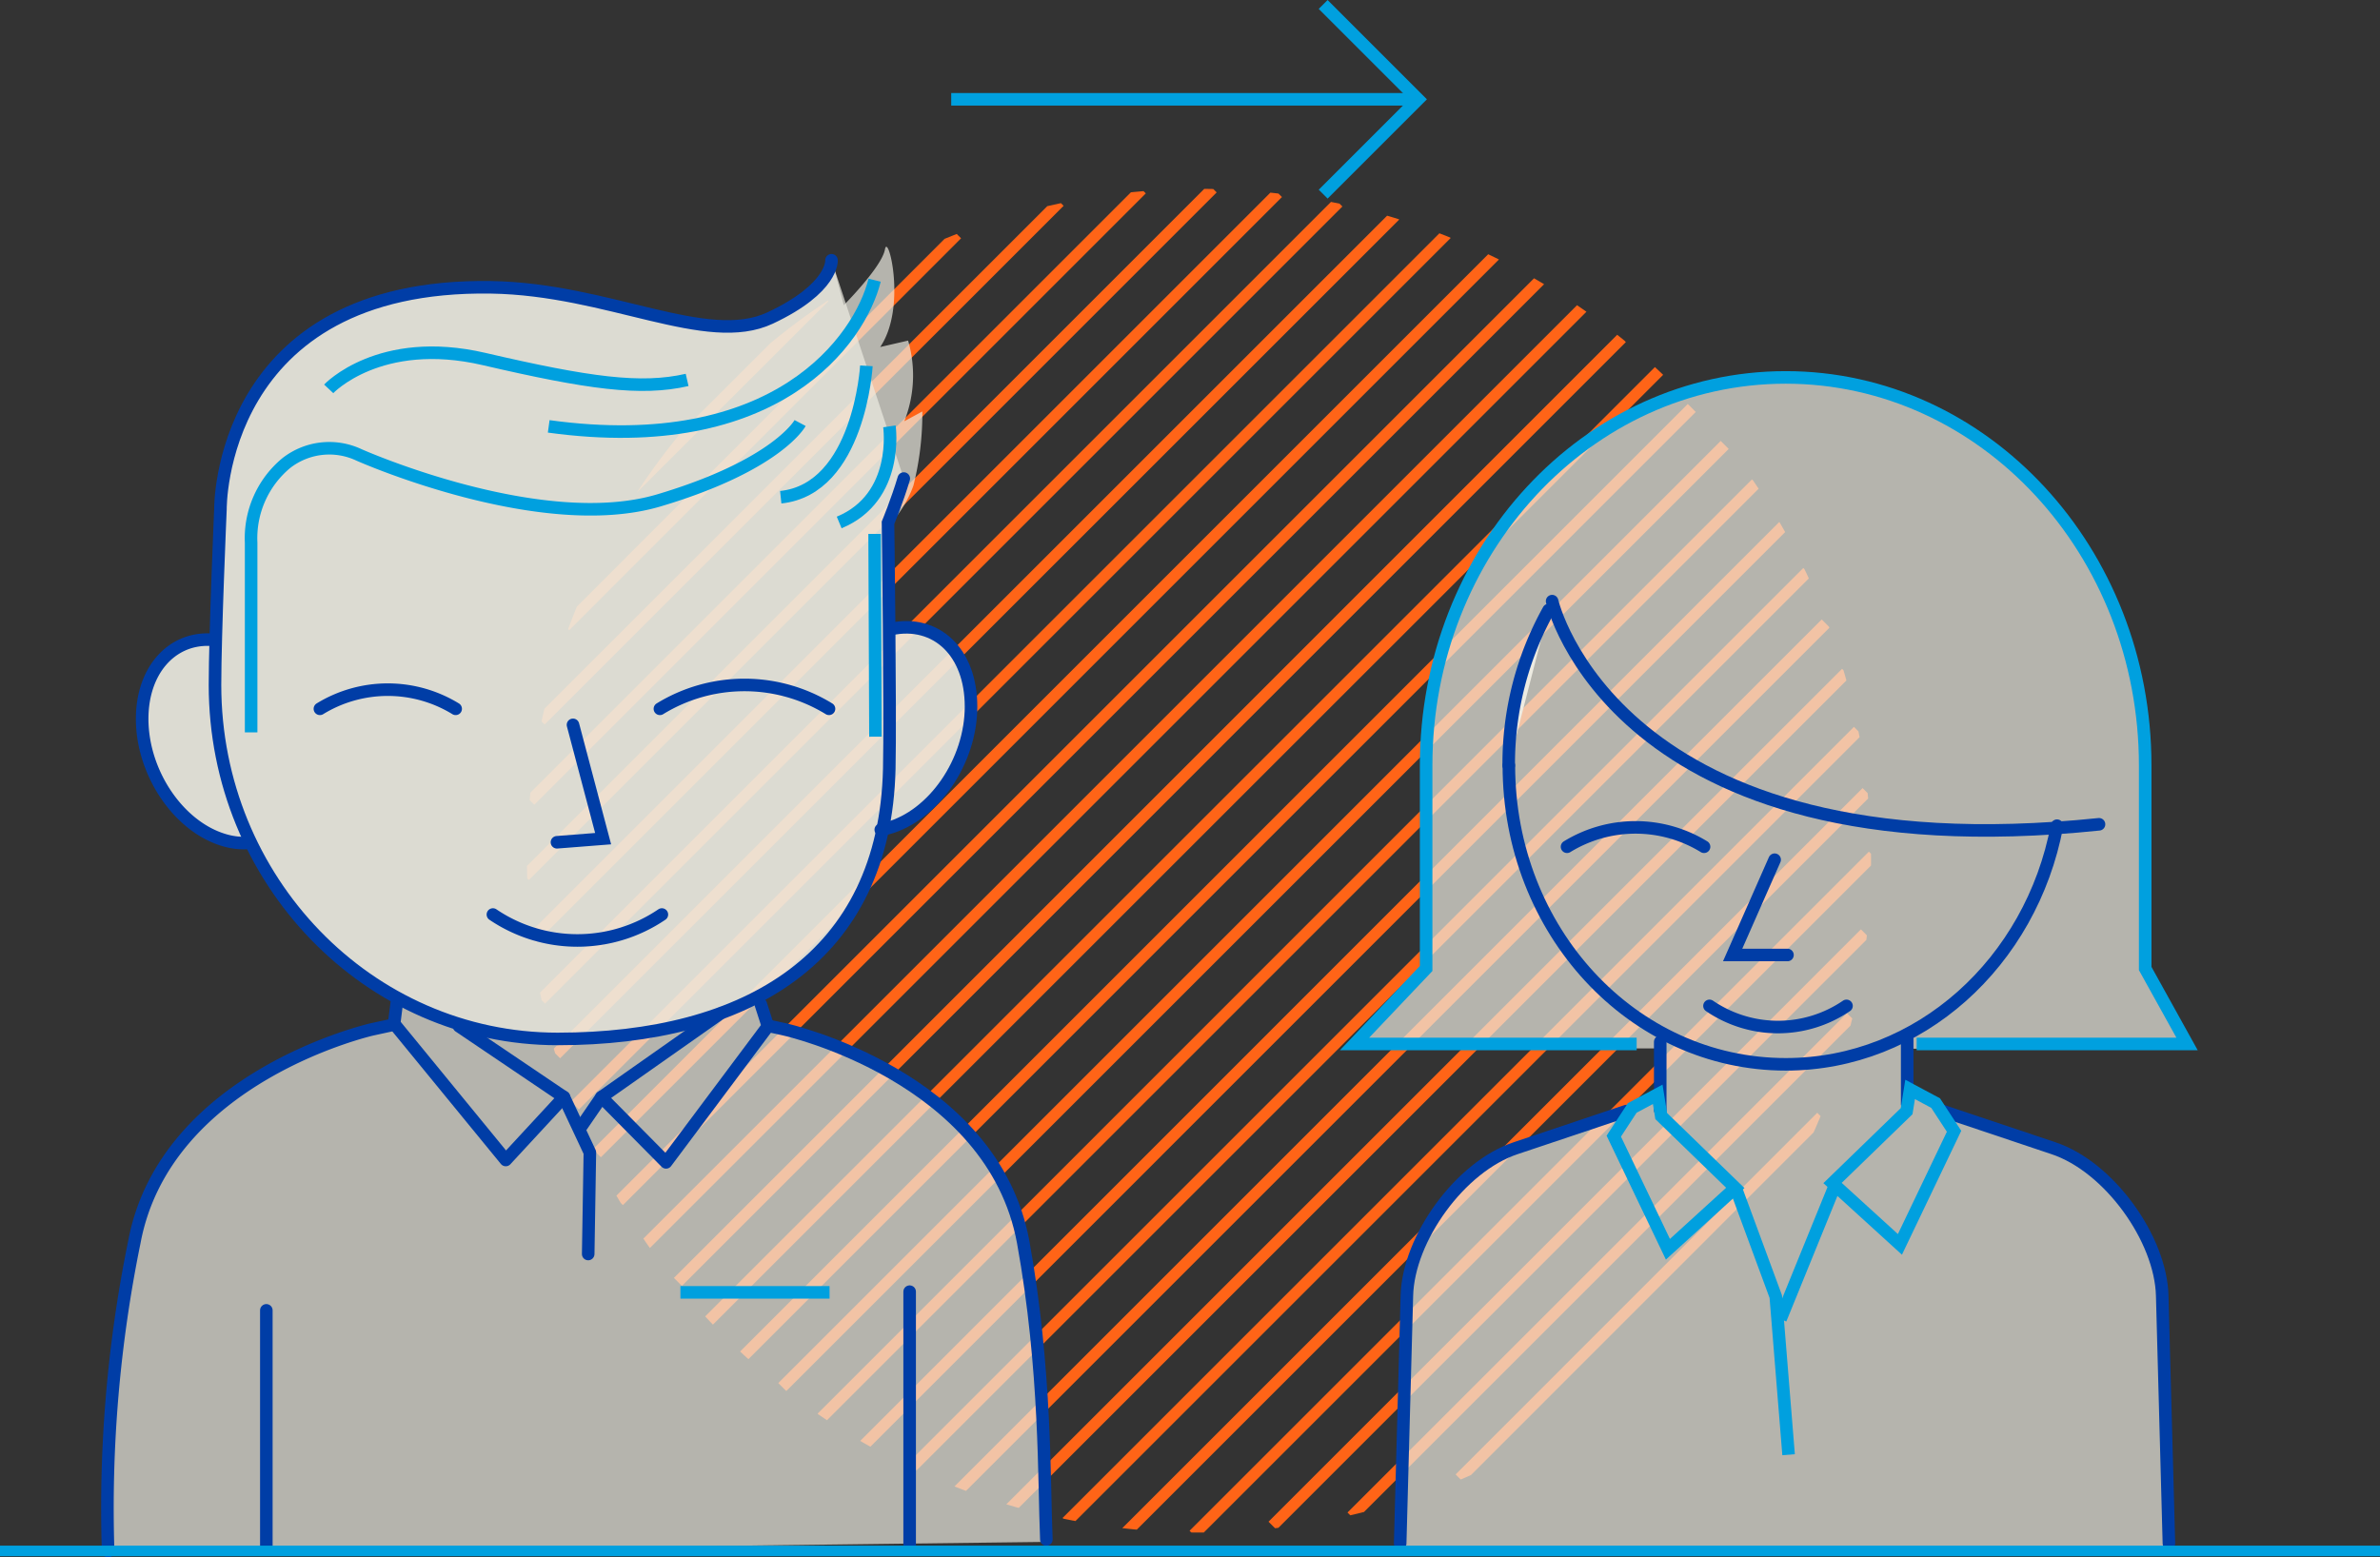 <?xml version="1.0" encoding="UTF-8"?> <svg xmlns="http://www.w3.org/2000/svg" xmlns:xlink="http://www.w3.org/1999/xlink" viewBox="0 0 170.59 111.66"><rect x="0" y="0" width="170.59" height="111.66" fill="#333333" stroke="none"/><defs><style>.a,.c,.e,.f,.h,.i{fill:none;}.b{clip-path:url(#a);}.c{stroke:#ff6417;stroke-width:0.81px;}.c,.e,.f,.g,.i{stroke-miterlimit:10;}.d,.g{fill:#edebe2;}.d{opacity:0.7;}.e,.g,.h{stroke:#003da6;stroke-linecap:round;}.e,.f,.g,.h{stroke-width:0.9px;}.f,.i{stroke:#00a0df;}.h{stroke-linejoin:round;}.i{stroke-width:0.76px;}</style><clipPath id="a"><circle class="a" cx="85.94" cy="61.71" r="48.17"></circle></clipPath></defs><g class="b"><line class="c" x1="59.09" y1="21.31" x2="45.04" y2="35.35"></line><line class="c" x1="75.95" y1="14.47" x2="38.75" y2="51.66"></line><line class="c" x1="68.6" y1="16.8" x2="40.51" y2="44.9"></line><line class="c" x1="81.84" y1="13.58" x2="38.01" y2="57.41"></line><line class="c" x1="91.6" y1="13.84" x2="38.13" y2="67.31"></line><line class="c" x1="86.92" y1="13.51" x2="37.62" y2="62.81"></line><line class="c" x1="95.93" y1="14.52" x2="38.78" y2="71.67"></line><line class="c" x1="103.69" y1="16.78" x2="41.21" y2="79.26"></line><line class="c" x1="100" y1="15.46" x2="39.86" y2="75.59"></line><line class="c" x1="107.18" y1="18.29" x2="42.78" y2="82.69"></line><line class="c" x1="113.43" y1="22.06" x2="46.29" y2="89.2"></line><line class="c" x1="110.46" y1="20.02" x2="44.36" y2="86.12"></line><line class="c" x1="116.25" y1="24.24" x2="48.59" y2="91.91"></line><line class="c" x1="121.26" y1="29.25" x2="53.31" y2="97.21"></line><line class="c" x1="118.99" y1="26.52" x2="50.74" y2="94.76"></line><line class="c" x1="123.62" y1="31.9" x2="56.07" y2="99.45"></line><line class="c" x1="127.93" y1="37.6" x2="61.83" y2="103.71"></line><line class="c" x1="125.86" y1="34.66" x2="58.89" y2="101.64"></line><line class="c" x1="129.54" y1="41.01" x2="65.15" y2="105.4"></line><line class="c" x1="132.32" y1="48.24" x2="72.27" y2="108.29"></line><line class="c" x1="130.86" y1="44.7" x2="68.67" y2="106.89"></line><line class="c" x1="133.17" y1="52.4" x2="76.45" y2="109.12"></line><line class="c" x1="134.24" y1="61.35" x2="85.55" y2="110.04"></line><line class="c" x1="133.79" y1="56.79" x2="80.73" y2="109.85"></line><line class="c" x1="133.67" y1="66.92" x2="91.21" y2="109.39"></line><line class="c" x1="130.54" y1="80.07" x2="104.62" y2="106"></line><line class="c" x1="132.67" y1="72.93" x2="96.87" y2="108.73"></line></g><path class="d" d="M147.3,82.64,137,78.44l-.21-.13v-3.1c.16-.09,20,0,20,0l-3-5.41V55.21c0-15.36-11.55-27.82-25.77-27.82s-25.77,12.46-25.77,27.82V69.76l-5.13,5.41H119L119,78.79,116.71,80l-7.93,2.65c-4,1.33-7.71,6.5-7.81,10.58L100.49,111h55.1l-.48-17.77C155,89.14,151.29,84,147.3,82.64Z"></path><path class="e" d="M119,79.59V74.7"></path><path class="e" d="M136.7,74.34v4.82"></path><path class="f" d="M117.31,74.85H97.09l5.13-5.41V54.88c0-15.35,11.54-27.82,25.77-27.82s25.77,12.47,25.77,27.82V69.44l3,5.41H137.38"></path><path class="e" d="M147.44,59.2C145.59,69,137.58,76.31,128,76.31c-11,0-19.85-9.59-19.85-21.43"></path><path class="g" d="M108.14,54.88A22.65,22.65,0,0,1,111,43.74"></path><polyline class="f" points="124.48 85.37 127.28 92.96 128.2 104.3"></polyline><line class="f" x1="131.47" y1="85.12" x2="127.62" y2="94.58"></line><path class="e" d="M116.58,79.66l-7.93,2.66c-4,1.32-7.71,6.5-7.81,10.58l-.48,17.76"></path><path class="e" d="M139.24,79.66l7.93,2.66c4,1.32,7.71,6.5,7.81,10.58l.48,17.76"></path><polyline class="e" points="127.2 61.64 124.19 68.47 128.12 68.47"></polyline><path class="e" d="M112.32,60.71a9.38,9.38,0,0,1,9.82,0"></path><path class="e" d="M122.53,72.12a8.71,8.71,0,0,0,9.82,0"></path><polygon class="f" points="115.67 81.46 119.55 89.57 124.38 85.17 119.07 80.02 118.82 78.46 116.99 79.44 115.67 81.46"></polygon><polygon class="f" points="140.06 81.11 136.18 89.22 131.35 84.82 136.66 79.67 136.91 78.11 138.74 79.09 140.06 81.11"></polygon><path class="e" d="M111.25,43.1s4.48,19.6,39.2,16"></path><path class="d" d="M73.39,89.22C71.23,77.3,56.33,74,56.33,74l-1.12-.25h-.09l-.51-1.56-.45-.42a16.78,16.78,0,0,0,9.18-12.12l.34-.08c3.32-.89,6-4.8,6-8.72s-2.62-6.32-5.88-5.53c0-4-.08-7.66-.08-7.66a8.28,8.28,0,0,0,1.75-2.84,21.22,21.22,0,0,0,.64-5.32l-1.29.7a8.93,8.93,0,0,0,.27-5.78l-2,.46c1.92-2.83.56-8.26.34-7s-2.95,4-2.95,4l-.79-3s.17,2-4.39,4.14-11.56-2.08-20-2.2c-19.63-.3-19.43,15.91-19.43,15.91s-.23,5.29-.34,9.39c-3-.37-5.29,2-5.29,5.64,0,3.92,2.7,7.83,6,8.72a5.06,5.06,0,0,0,1.79.17A25.14,25.14,0,0,0,28.77,71.83l-.25.23-.19,1.5,0,.06-1.6.35S11.94,77.3,9.71,89.21a95.61,95.61,0,0,0-1.89,22.17l67.24-.83C74.87,106.45,75.05,98.37,73.39,89.22Z"></path><polyline class="h" points="28.44 71.89 28.25 73.4 36.25 83.17 40.42 78.66 32.9 73.58"></polyline><polyline class="h" points="54.53 72 55.04 73.58 47.74 83.34 43.11 78.66 51.71 72.61"></polyline><line class="e" x1="19.09" y1="93.95" x2="19.09" y2="110.89"></line><path class="e" d="M7.75,111.21A95.28,95.28,0,0,1,9.63,89.05C11.86,77.14,26.69,73.8,26.69,73.8l1.61-.35"></path><path class="e" d="M75,110.38c-.18-4.1,0-12.18-1.66-21.32C71.15,77.13,56.26,73.81,56.26,73.81l-1.13-.25"></path><path class="d" d="M63.73,45.14c0-4-.08-7.66-.08-7.66s.65-1.56,1.13-3.17L59.6,18.66s.16,2-4.4,4.14-11.56-2.07-20-2.2C15.6,20.3,15.8,36.51,15.8,36.51s-.23,5.3-.34,9.4c-3-.38-5.29,2-5.29,5.63,0,3.93,2.7,7.83,6,8.73a5.09,5.09,0,0,0,1.79.16A24.51,24.51,0,0,0,40,74.49c12,0,21.15-4.56,23.29-15l.34-.07c3.32-.9,6-4.8,6-8.73S67,44.35,63.73,45.14Z"></path><path class="e" d="M17.91,60.43a4.92,4.92,0,0,1-1.72-.16c-3.32-.9-6-4.8-6-8.73,0-3.44,2.06-5.75,4.8-5.68"></path><path class="e" d="M63.13,59.49l.47-.1c3.32-.9,6-4.8,6-8.73s-2.52-6.23-5.7-5.57"></path><path class="e" d="M59.6,18.66s.16,2-4.4,4.14-11.56-2.07-20-2.2C15.6,20.3,15.8,36.51,15.8,36.51s-.39,9-.39,12.6c0,14,11,25.38,24.56,25.38s23.46-5.81,23.77-19.38c.09-3.9-.09-17.63-.09-17.63s.65-1.56,1.13-3.17"></path><polyline class="e" points="41.07 51.97 43.23 60.13 39.92 60.39"></polyline><path class="e" d="M59.42,50.82a11.59,11.59,0,0,0-12.12,0"></path><path class="e" d="M32.66,50.82a9.31,9.31,0,0,0-9.73,0"></path><path class="e" d="M47.44,65.57a10.79,10.79,0,0,1-12.11,0"></path><line class="e" x1="65.2" y1="92.61" x2="65.2" y2="110.89"></line><path class="f" d="M57.35,30.33s-1.6,3-10.1,5.54-21.51-3.25-21.51-3.25a5,5,0,0,0-5.23.59A7,7,0,0,0,18,38.91v13.6"></path><line class="f" x1="62.69" y1="38.28" x2="62.75" y2="52.82"></line><path class="f" d="M62.69,20.09c-1.06,4.25-7,12.73-23.36,10.48"></path><path class="f" d="M62.1,26.23s-.51,8.83-6.14,9.42"></path><path class="f" d="M63.75,30.57s.75,5.09-3.6,6.89"></path><path class="f" d="M23.56,27.88S27.2,24,34.69,25.74,45.93,28,49.25,27.24"></path><polyline class="h" points="40.42 78.66 42.28 82.63 42.16 89.91"></polyline><line class="h" x1="41.62" y1="80.83" x2="43.11" y2="78.66"></line><line class="f" x1="48.77" y1="92.66" x2="59.46" y2="92.66"></line><line class="f" x1="68.18" y1="7.12" x2="101.26" y2="7.12"></line><polyline class="f" points="94.84 0.32 101.64 7.12 94.84 13.92"></polyline><line class="i" y1="111.2" x2="170.59" y2="111.2"></line></svg> 